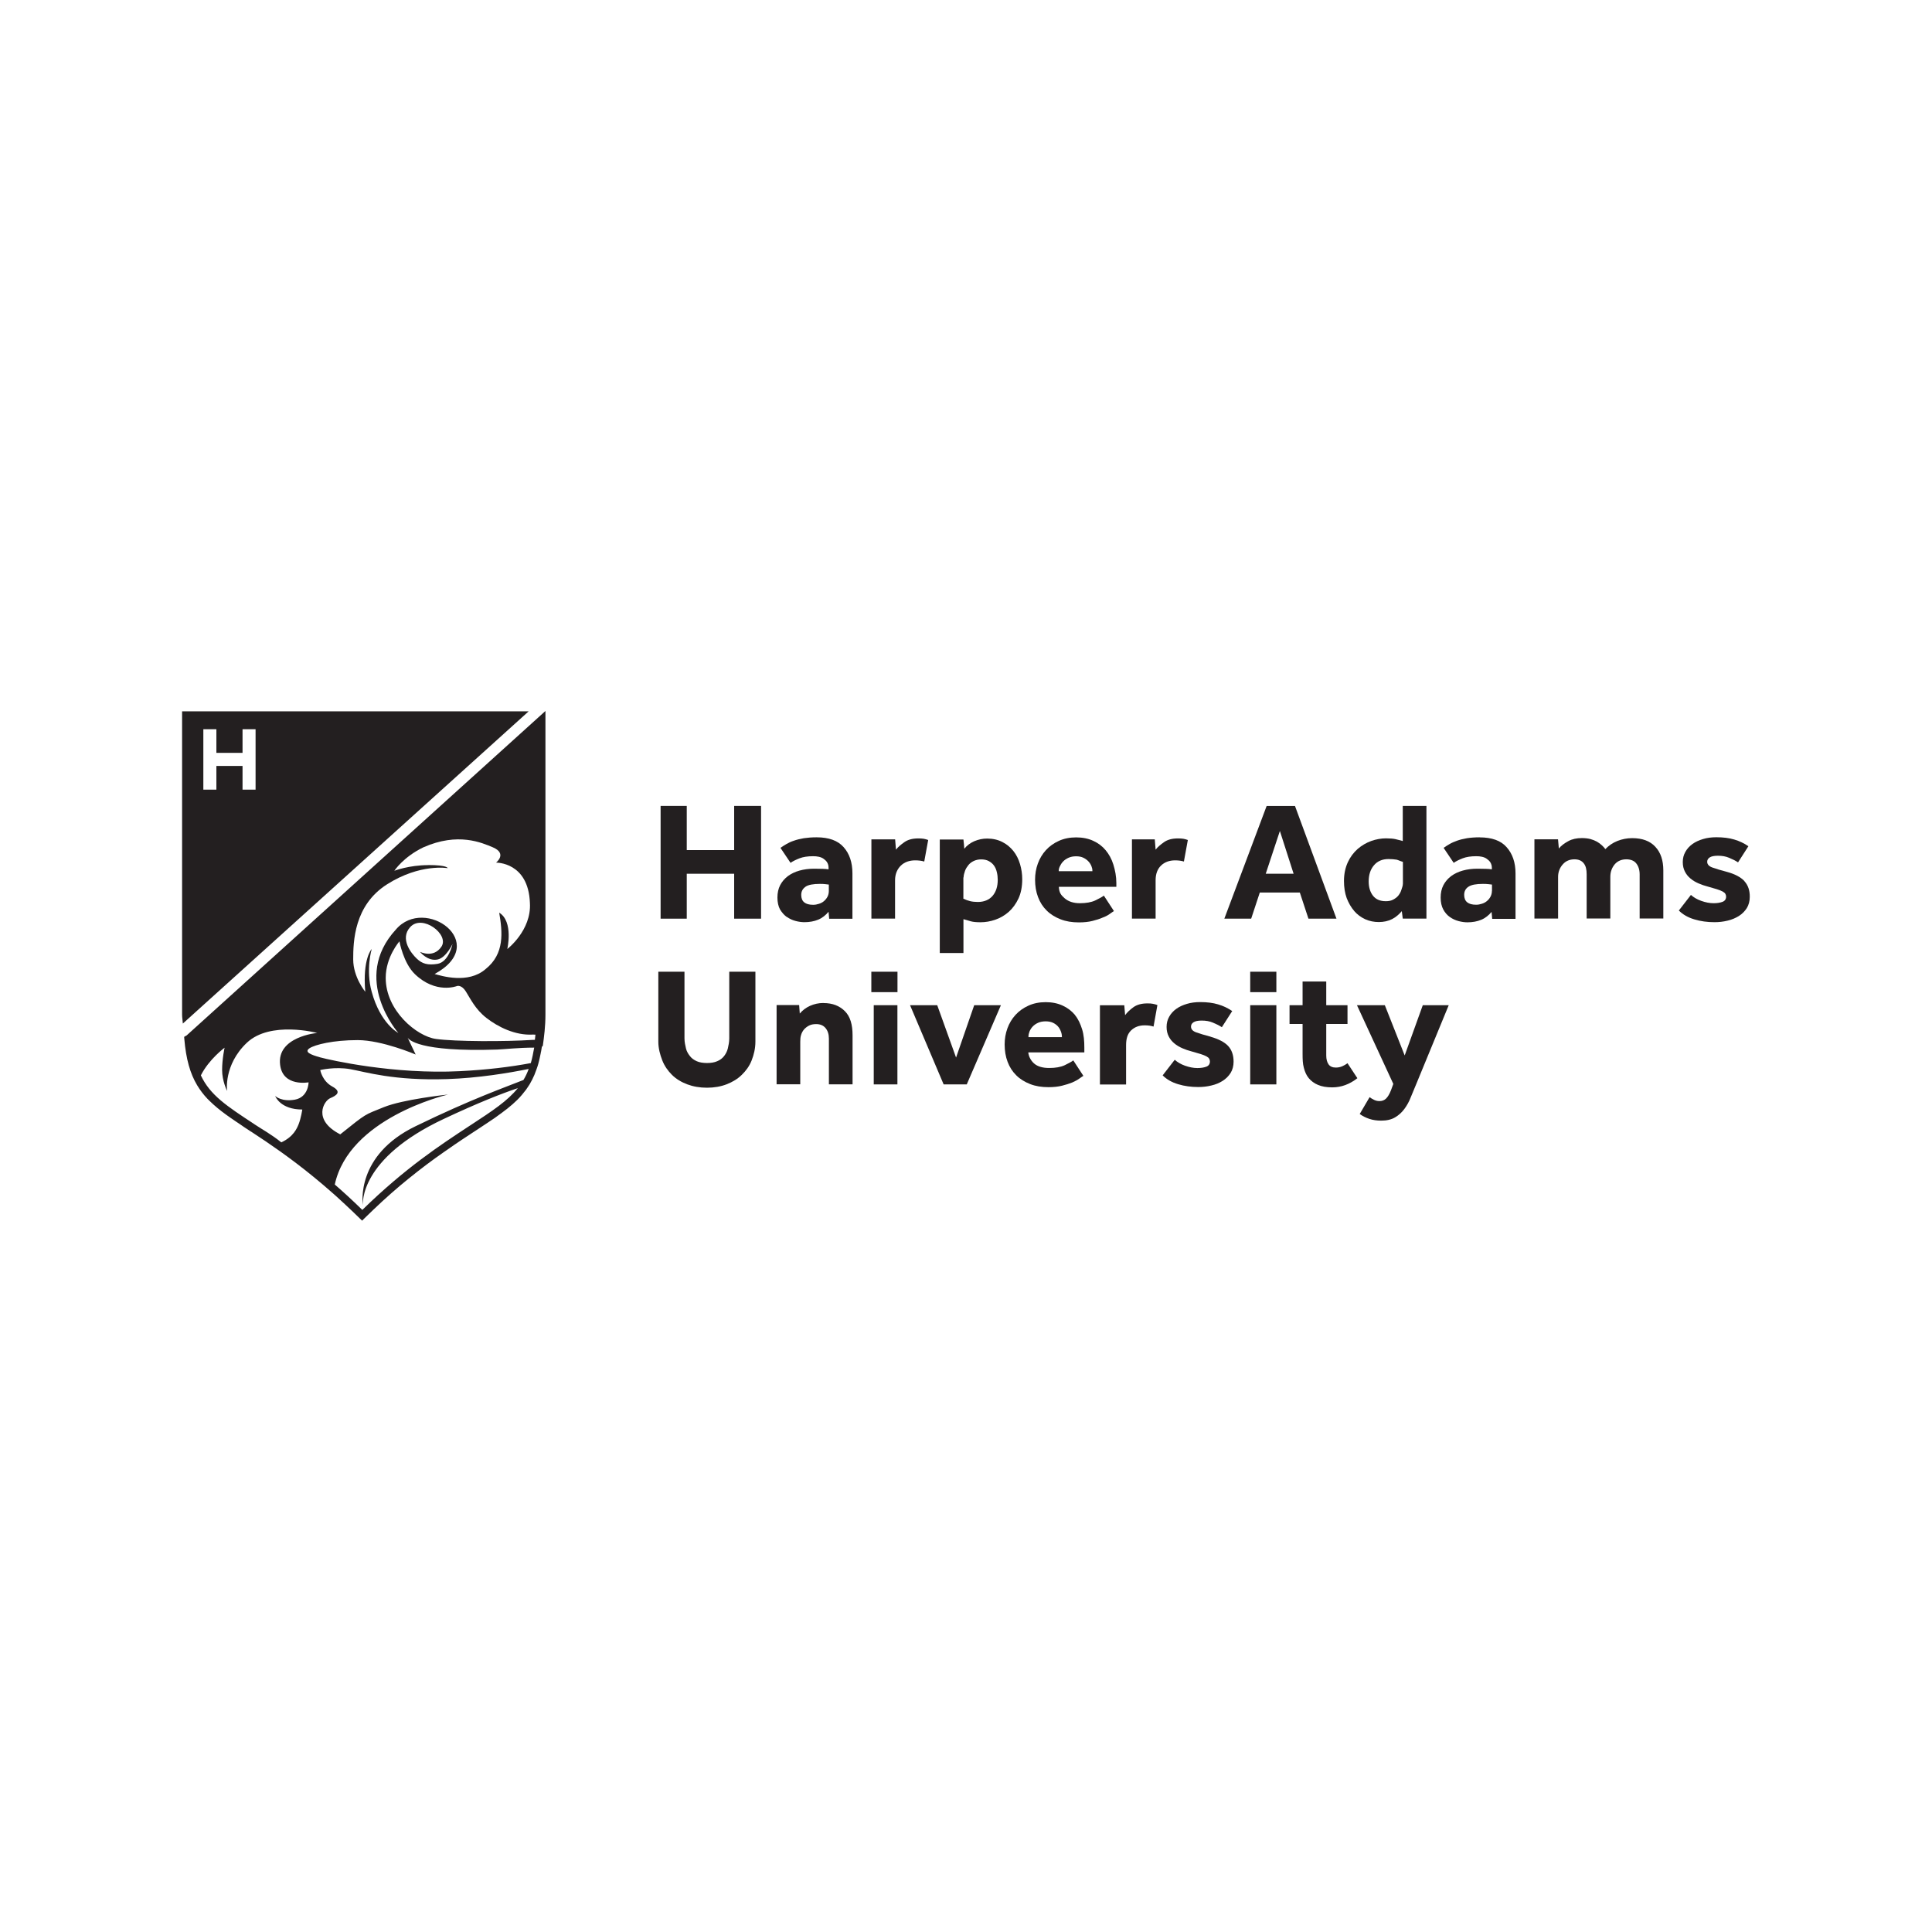 <svg viewBox="0 0 280 280" height="280" width="280" xmlns="http://www.w3.org/2000/svg" id="Layer_1">
  <defs>
    <style>
      .cls-1 {
        fill: #231f20;
        stroke-width: 0px;
      }
    </style>
  </defs>
  <path d="M26.69,150.27l.02.28c.25,2.96.85,5.04,1.86,6.73.43.71.91,1.35,1.48,1.95.02.02.05.05.07.07.07.07.14.15.22.22.17.17.33.32.5.47.01.01.02.02.04.04.77.7,1.64,1.36,2.64,2.05.01,0,.01.01.02.01.25.18.51.36.77.53.05.04.09.07.14.09.24.17.49.32.73.5.08.06.17.11.25.17.25.17.5.33.76.5.07.05.15.11.24.15.64.43,1.34.88,2.08,1.38,2.65,1.8,5.95,4.18,9.78,7.57.14.13.3.26.44.39.41.37.83.75,1.24,1.14.69.64,1.38,1.3,2.11,2.01l.4.39.2-.2.2-.2c.38-.38.77-.75,1.14-1.1.02-.02.05-.05.07-.07,1.8-1.72,3.5-3.21,5.11-4.51,1.81-1.47,3.49-2.72,5.07-3.82.31-.21.62-.43.91-.63.02-.01.05-.04.07-.05.18-.12.36-.25.53-.37.39-.26.77-.52,1.14-.77.53-.36,1.05-.7,1.56-1.03l.4-.26c.6-.4,1.18-.78,1.74-1.15.02-.01.04-.02.06-.04.27-.19.54-.37.8-.54.07-.05.14-.09.21-.14.26-.19.52-.37.77-.56.06-.04.11-.08.17-.12.26-.19.5-.38.75-.57.04-.04.08-.06.12-.09.25-.2.49-.4.72-.6.01-.01.02-.02.05-.04.24-.21.46-.43.69-.64l.02-.02c.21-.21.43-.44.62-.67.02-.02.04-.05.06-.07.19-.22.38-.46.56-.7.01-.02.04-.05.05-.07.18-.25.34-.51.51-.77h0c.25-.43.47-.86.67-1.33.11-.26.21-.53.31-.82.04-.11.07-.21.11-.32t.01-.02c.09-.28.18-.59.25-.9.02-.09.05-.19.07-.3.06-.26.12-.53.17-.8.01-.08.02-.17.05-.24.04-.21.07-.44.11-.66.01-.05.13-.11.14-.15.18-1.31.38-2.8.38-4.54v-43.99l-52,47.02-.33.19ZM75.86,156.52c-2.66,1.07-7.43,2.71-15.63,6.7-8.69,4.21-7.69,11.16-7.63,11.55-.05-.4-.51-6.86,11.7-12.6,5.04-2.37,8.4-3.68,10.75-4.47h0c-1.5,1.86-3.69,3.3-6.76,5.31l-.4.26c-4.08,2.69-9.16,6-15.38,12.08-1.38-1.35-2.71-2.57-3.99-3.68h0c2.07-9.57,15.86-12.91,16.41-13.04-.38.04-6.51.7-9.31,1.83-2.89,1.18-2.37.79-6.31,3.94-4.07-2.09-2.37-4.86-1.44-5.25s1.7-.92.26-1.7c-1.44-.79-1.72-2.37-1.72-2.37,0,0,2.11-.52,4.34-.13,2.24.4,6.31,1.7,14.07,1.44,4.5-.15,8.89-.88,11.8-1.47-.21.58-.46,1.11-.76,1.6h0ZM36.86,162.92c-3.99-2.62-6.41-4.2-7.75-7.07,1.17-2.33,3.44-4.01,3.44-4.01,0,0-.36,1.62-.36,3.23s.72,3.04.72,3.04c0,0-.53-3.76,2.86-6.98,3.4-3.23,10.2-1.43,10.2-1.43,0,0-5.91.53-5.37,4.65.41,3.2,4.12,2.51,4.12,2.51,0,0,0,2.14-1.98,2.51-1.88.34-2.79-.47-2.86-.53.05.12.8,1.96,3.93,1.96,0,0-.18,1.23-.53,2.13-.25.6-.73,1.8-2.51,2.63h0c-1.47-1.18-2.78-1.88-3.92-2.64ZM76.94,154.07c-2.98.56-6.44.98-10.27,1.17-9.59.49-18.79-1.6-20.24-1.99-1.44-.4-2.37-.79-1.57-1.33.79-.52,3.42-1.18,6.97-1.18s8.41,2.09,8.41,2.09l-1.17-2.46c.14.26,1.53,2.12,12.99,1.74,1.07-.04,3.09-.28,5.36-.28h0c-.13.71-.28,1.54-.49,2.24ZM62.06,125.38c-2.8,0-4.91.82-4.91.82,0,0,1.29-1.99,4.21-3.4,5.03-2.22,8.46-.67,10.07,0,2.14.91.46,2.22.46,2.22,0,0,4.69-.12,4.91,5.85.24,3.98-3.28,6.67-3.28,6.67,0,0,.93-3.98-1.17-5.27.47,2.8.82,5.96-1.99,8.19-2.52,2.18-6.39.97-7.37.7,8.22-4.47-1.41-11.41-5.62-6.44-6.56,7.14.36,14.98.36,14.98,0,0-2.58-1.29-3.86-5.96-.89-3.21,0-6.2,0-6.2,0,0-1.35,1.4-.93,6.2,0,0-1.75-2.11-1.75-4.69s.12-7.85,4.91-10.89c4.79-3.04,8.78-2.34,8.78-2.34,0,0,0-.45-2.82-.45ZM63.45,139.05c1.22-.27,2.13-2.24,2.13-2.24,0,0-.53,2.62-2.19,2.88-1.38.22-2.19,0-2.98-.75-.8-.75-2.51-2.88-.96-4.58,1.75-1.93,5.7,1.07,4.53,2.83-1.17,1.75-3.12.75-3.12.75,0,0,1.12,1.44,2.59,1.11ZM77.53,150.7c-.12.01-.25,0-.36.01-3.96.26-11.23.25-14-.14-2.78-.39-7.27-4.09-7.27-8.85,0-3.04,1.99-5.29,1.99-5.29,0,0,.56,3.14,2.25,4.76,3.04,2.91,6.07,1.72,6.07,1.72,0,0,.66-.26,1.31.79.66,1.05,1.38,2.59,2.98,3.83,1.67,1.3,4.15,2.54,6.67,2.41.13-.01.27.01.43.01h0c-.04.34-.06.49-.08.75Z" class="cls-1"></path>
  <path d="M26.39,103.08v43.99c0,.43.09.86.11,1.27l50.12-45.25H26.39ZM35.15,114.44v-3.43h-3.79v3.43h-1.89v-8.76h1.89v3.43h3.79v-3.43h1.89v8.76h-1.89Z" class="cls-1"></path>
  <polygon points="106.4 123.2 99.53 123.2 99.53 116.8 95.74 116.8 95.74 133.14 99.53 133.14 99.53 126.63 106.4 126.63 106.4 133.14 110.3 133.14 110.3 116.8 106.4 116.8 106.4 123.2" class="cls-1"></polygon>
  <path d="M114.04,132.89c.39.27.8.46,1.25.58s.89.18,1.29.18c.73,0,1.41-.12,2.01-.37s1.1-.67,1.49-1.14l.09,1.01h3.37v-6.58c0-1.6-.44-2.86-1.28-3.8-.84-.95-2.14-1.42-3.91-1.42-.69,0-1.3.05-1.85.13-.53.09-1.02.21-1.44.36-.43.14-.79.31-1.11.5-.31.18-.59.36-.84.54l1.46,2.17c.36-.25.79-.46,1.31-.66.52-.2,1.17-.3,1.95-.3.3,0,.58.02.84.08.26.06.5.15.7.3s.39.31.51.52c.12.2.2.46.2.75v.25c-.36-.04-.43-.06-.84-.07s-.84-.02-1.25-.02c-.76,0-1.46.09-2.11.27s-1.21.45-1.69.8c-.47.36-.85.79-1.12,1.31-.27.52-.4,1.12-.4,1.8s.13,1.27.38,1.73c.28.45.6.82.98,1.09ZM116.74,128.51c.41-.28,1.11-.41,2.09-.41.3,0,.58.01.8.04.22.02.49.05.49.06v.93c0,.33-.08.62-.21.86s-.31.45-.51.62-.45.3-.72.38c-.27.09-.54.14-.83.14-1.15,0-1.73-.47-1.73-1.43,0-.51.21-.9.62-1.18Z" class="cls-1"></path>
  <path d="M133.95,124.86l.57-3.12c-.21-.08-.43-.14-.65-.18s-.49-.05-.8-.05c-.82,0-1.49.18-2,.54-.52.37-.92.7-1.22,1.09l-.12-1.49h-3.44v11.48h3.43v-5.56c0-.92.33-1.63.85-2.13s1.23-.75,2.07-.75c.5,0,.96.06,1.31.17Z" class="cls-1"></path>
  <path d="M139.65,133.22c.36.09.69.2,1.04.3s.85.14,1.41.14c.71,0,1.43-.12,2.15-.37.72-.25,1.37-.63,1.95-1.14.57-.51,1.04-1.16,1.41-1.94.36-.79.54-1.72.54-2.78,0-.76-.11-1.49-.32-2.2-.21-.71-.53-1.35-.96-1.89s-.96-.99-1.6-1.31c-.64-.33-1.38-.5-2.21-.5-.64,0-1.25.13-1.85.38-.59.26-1.08.62-1.46,1.1-.01-.21-.04-.46-.05-.67-.01-.2-.04-.2-.07-.67h-3.43v16.45h3.43v-4.89ZM139.65,127.16c0-.33.11-.65.21-.96.11-.31.3-.59.5-.84s.47-.44.78-.59c.31-.14.66-.22,1.05-.22.44,0,.82.08,1.12.25.31.17.56.38.75.65s.33.59.41.95c.09.37.13.73.13,1.11,0,.97-.25,1.74-.75,2.33-.5.58-1.24.88-2.12.88s-1.4-.15-2.11-.47v-3.08h.01Z" class="cls-1"></path>
  <path d="M160.85,132.44c.26-.19.46-.32.59-.4l-1.46-2.24c-.26.2-.69.43-1.25.7-.58.27-1.33.4-2.24.4s-1.67-.25-2.2-.72c-.53-.46-.8-.83-.83-1.66h8.33v-.54c0-.97-.18-1.86-.43-2.67-.25-.82-.64-1.51-1.12-2.09s-1.09-1.04-1.8-1.36c-.71-.33-1.54-.5-2.47-.5s-1.78.17-2.52.51c-.73.33-1.36.78-1.87,1.34s-.9,1.21-1.17,1.95-.4,1.53-.4,2.33c0,.92.14,1.76.43,2.52.28.76.71,1.42,1.25,1.95.54.54,1.22.96,2.01,1.27s1.67.45,2.66.45c.73,0,1.4-.07,1.96-.21s1.07-.3,1.49-.49c.43-.15.76-.34,1.03-.53ZM153.62,125.54c.11-.25.26-.49.47-.7.2-.21.46-.39.78-.53.31-.14.67-.21,1.09-.21s.76.07,1.05.21.54.32.73.53c.2.21.34.44.44.69.09.26.14.38.14.73h-4.88c0-.34.06-.47.17-.72Z" class="cls-1"></path>
  <path d="M171.58,124.86l.57-3.12c-.21-.08-.43-.14-.65-.18s-.49-.05-.8-.05c-.82,0-1.49.18-2,.54-.52.37-.92.7-1.22,1.09l-.12-1.49h-3.31v11.48h3.43v-5.56c0-.92.27-1.63.79-2.13.52-.5,1.21-.75,2.04-.75.49,0,.91.06,1.28.17Z" class="cls-1"></path>
  <path d="M182.59,129.35h5.79l1.25,3.79h4.06l-6.01-16.33h-4.11l-6.13,16.33h3.89l1.25-3.79ZM185.49,120.43l1.99,6.2h-4.04l2.05-6.2Z" class="cls-1"></path>
  <path d="M196.25,132.02c.45.52.98.91,1.6,1.2.62.28,1.28.41,1.98.41s1.36-.14,1.93-.43,1.03-.72,1.4-1.15l.14,1.08h3.43v-16.33h-3.43v5.09c-.47-.12-.76-.21-1.08-.28-.31-.07-.8-.11-1.36-.11-.69,0-1.42.13-2.13.38-.71.26-1.37.64-1.96,1.15-.58.51-1.07,1.15-1.43,1.93s-.56,1.69-.56,2.72c0,.92.13,1.74.39,2.47.28.72.64,1.35,1.09,1.87ZM199.12,125.41c.5-.6,1.21-.91,2.11-.91.43,0,.9.04,1.18.09.28.07.44.18.91.32v3.15c0,.33-.15.65-.24.96s-.27.58-.46.82c-.19.22-.46.41-.75.56s-.64.21-1.03.21c-.82,0-1.44-.26-1.86-.8-.41-.53-.62-1.22-.62-2.06,0-.95.24-1.72.75-2.33Z" class="cls-1"></path>
  <path d="M214.44,121.35c-.69,0-1.3.05-1.83.13-.53.09-1.02.21-1.44.36s-.79.31-1.11.5c-.31.18-.59.36-.84.54l1.46,2.17c.36-.25.8-.46,1.31-.66.52-.2,1.17-.3,1.95-.3.3,0,.58.02.84.08s.5.15.7.3c.2.14.39.31.52.52.12.2.21.46.21.75v.25c-.36-.04-.43-.06-.85-.07-.41-.01-.84-.02-1.25-.02-.76,0-1.47.09-2.11.27-.65.18-1.21.45-1.69.8-.47.36-.85.79-1.12,1.31-.27.52-.4,1.12-.4,1.8s.13,1.27.38,1.73c.25.46.57.83.96,1.1.39.27.8.46,1.25.58.45.12.89.18,1.29.18.73,0,1.41-.12,2.01-.37s1.1-.67,1.49-1.14l.09,1.01h3.38v-6.59c0-1.6-.45-2.86-1.29-3.8-.82-.95-2.15-1.42-3.91-1.42ZM216.22,129.12c0,.33-.09.62-.22.86s-.31.45-.52.62c-.2.17-.45.3-.72.38-.27.09-.54.14-.83.14-1.15,0-1.73-.47-1.73-1.43,0-.51.2-.9.62-1.18s1.11-.41,2.09-.41c.3,0,.58.01.82.04.22.02.5.05.5.06v.93h0Z" class="cls-1"></path>
  <path d="M236.53,121.47c-.73,0-1.44.14-2.13.41-.69.28-1.25.67-1.74,1.18-.13-.18-.3-.37-.51-.56-.2-.19-.44-.36-.71-.52-.27-.15-.59-.28-.95-.38-.37-.09-.77-.14-1.23-.14-.76,0-1.41.14-1.96.44s-1.02.63-1.38,1.07l-.12-1.33h-3.42v11.48h3.43v-6.05c0-.73.27-1.35.7-1.82.41-.47.99-.71,1.67-.71.6,0,1.04.19,1.34.57.31.38.43.91.43,1.6v6.41h3.43v-6.05c0-.73.25-1.35.65-1.82.41-.47.98-.71,1.67-.71.6,0,1.12.19,1.42.57.31.38.51.91.51,1.6v6.41h3.43v-6.98c0-1.44-.38-2.59-1.16-3.42-.76-.83-1.88-1.25-3.36-1.25Z" class="cls-1"></path>
  <path d="M252.82,127.7c-.53-.57-1.38-1.03-2.57-1.35-.86-.22-1.56-.44-2.07-.62s-.76-.46-.76-.84c0-.26.12-.47.37-.63s.64-.24,1.18-.24c.6,0,1.15.09,1.63.3.49.2.91.41,1.29.66l1.5-2.34c-.63-.43-1.3-.75-2.05-.97-.73-.22-1.6-.33-2.59-.33-.69,0-1.34.08-1.93.26-.6.18-1.11.41-1.55.73s-.78.7-1.02,1.14c-.25.44-.37.92-.37,1.47s.11.98.31,1.38c.2.39.47.73.82,1.01.33.28.72.51,1.16.7.44.19.88.34,1.31.45.54.15.99.28,1.34.39.36.12.63.22.83.33.2.11.33.22.4.34s.11.26.11.4c0,.38-.18.63-.52.76-.34.13-.78.2-1.3.2-.57,0-1.17-.12-1.79-.34s-1.11-.52-1.49-.86l-1.75,2.26c.58.58,1.33,1.01,2.24,1.28.92.28,1.89.41,2.93.41.64,0,1.27-.07,1.88-.22.62-.14,1.17-.38,1.64-.67.49-.31.86-.69,1.16-1.15.28-.46.43-1.01.43-1.64.01-.92-.25-1.69-.78-2.26Z" class="cls-1"></path>
  <path d="M105.69,150.49c0,.54-.11,1.03-.21,1.47-.11.44-.31.8-.56,1.12-.25.31-.58.56-.98.72-.4.18-.9.26-1.47.26s-1.09-.08-1.49-.26c-.4-.18-.73-.41-.97-.72-.25-.31-.49-.69-.59-1.12s-.22-.92-.22-1.47v-9.66h-3.79v10.13c0,.98.25,1.88.57,2.71.32.82.82,1.53,1.42,2.12s1.35,1.04,2.2,1.36c.85.32,1.81.49,2.86.49s2.01-.17,2.86-.5c.85-.33,1.59-.78,2.18-1.36.6-.58,1.12-1.28,1.44-2.11.32-.82.54-1.73.54-2.71v-10.13h-3.79v9.66h-.01Z" class="cls-1"></path>
  <path d="M119.33,145.36c-.67,0-1.31.14-1.93.41-.62.28-1.11.67-1.49,1.12l-.09-1.23h-3.27v11.48h3.43v-6.18c0-.34.02-.67.12-.97.09-.31.24-.57.43-.8.2-.22.44-.41.73-.56s.64-.21,1.03-.21c.58,0,1.03.19,1.35.57.32.38.49.89.49,1.53v6.63h3.43v-7.11c0-1.54-.33-2.71-1.11-3.49-.78-.78-1.79-1.18-3.11-1.18Z" class="cls-1"></path>
  <rect height="11.48" width="3.43" y="145.68" x="126.63" class="cls-1"></rect>
  <rect height="2.96" width="3.79" y="140.83" x="126.28" class="cls-1"></rect>
  <polygon points="138.56 153.27 135.83 145.68 131.89 145.68 136.76 157.16 140.11 157.16 145.06 145.68 141.19 145.68 138.56 153.27" class="cls-1"></polygon>
  <path d="M155.8,147.1c-.49-.58-1.08-1.04-1.79-1.36-.71-.33-1.53-.5-2.46-.5s-1.78.17-2.51.51c-.73.33-1.36.78-1.87,1.34-.51.56-.9,1.21-1.17,1.95-.27.75-.4,1.53-.4,2.33,0,.92.14,1.76.43,2.52.28.76.71,1.42,1.25,1.95.54.54,1.22.96,2.01,1.27.79.31,1.67.45,2.66.45.73,0,1.4-.07,1.96-.21s1.07-.3,1.49-.47c.41-.18.76-.37,1.02-.56s.46-.32.59-.4l-1.46-2.24c-.26.2-.69.43-1.25.7-.58.27-1.33.4-2.24.4s-1.67-.19-2.2-.66-.8-1.12-.83-1.6h8.12v-.67c0-.97-.07-1.86-.32-2.67-.25-.79-.56-1.49-1.04-2.07ZM149.05,150.3c0-.36.06-.54.15-.8.11-.26.26-.52.47-.73.2-.21.46-.4.78-.54.31-.14.67-.21,1.09-.21s.76.07,1.05.2c.3.14.54.32.73.53.2.21.34.5.44.76.09.25.14.45.14.8h-4.86Z" class="cls-1"></path>
  <path d="M166.28,145.42c-.82,0-1.49.18-2,.54-.52.37-.92.76-1.22,1.16l-.12-1.43h-3.53v11.48h3.79v-5.69c0-.92.2-1.63.71-2.13.52-.5,1.16-.75,2-.75.5,0,.9.06,1.27.18l.56-3.12c-.21-.08-.44-.14-.65-.18-.21-.05-.49-.06-.8-.06Z" class="cls-1"></path>
  <path d="M175.44,150.24c-.86-.22-1.56-.44-2.07-.62s-.76-.46-.76-.84c0-.26.12-.47.37-.63s.64-.24,1.18-.24c.6,0,1.15.09,1.63.3.49.2.91.41,1.29.66l1.5-2.34c-.63-.43-1.3-.75-2.05-.97-.73-.22-1.6-.33-2.59-.33-.69,0-1.34.08-1.93.26-.6.18-1.11.41-1.55.73s-.78.7-1.02,1.14c-.25.44-.37.92-.37,1.47s.11.98.31,1.38c.2.39.47.73.82,1.01.33.28.72.51,1.16.7.44.19.88.34,1.31.45.54.15.99.28,1.34.39.36.12.63.22.83.33s.33.22.4.34.11.26.11.4c0,.38-.18.63-.52.76s-.78.2-1.3.2c-.57,0-1.17-.12-1.79-.34s-1.11-.52-1.49-.86l-1.75,2.26c.58.58,1.33,1.01,2.24,1.28.92.28,1.89.41,2.93.41.64,0,1.27-.07,1.88-.22.62-.14,1.17-.37,1.64-.67.49-.31.86-.69,1.16-1.15.28-.46.43-1.01.43-1.64,0-.95-.27-1.72-.8-2.28-.5-.54-1.36-.99-2.54-1.33Z" class="cls-1"></path>
  <rect height="11.48" width="3.79" y="145.68" x="181.19" class="cls-1"></rect>
  <rect height="2.96" width="3.79" y="140.83" x="181.19" class="cls-1"></rect>
  <path d="M194.53,154.53c-.26.12-.58.19-.93.19-.47,0-.83-.15-1.05-.46s-.34-.73-.34-1.29v-4.57h3.08v-2.72h-3.08v-3.43h-3.43v3.43h-1.89v2.72h1.89v4.38c0,.72.02,1.38.18,1.96.15.59.37,1.1.71,1.51s.78.75,1.34.98c.56.24,1.24.36,2.06.36,1.31,0,2.52-.44,3.65-1.33l-1.43-2.17c-.22.17-.47.31-.73.43Z" class="cls-1"></path>
  <path d="M203.58,152.97l-2.88-7.29h-4.04l5.27,11.41-.34.92c-.22.57-.47.97-.72,1.21s-.57.36-.95.36c-.28,0-.53-.06-.78-.18-.24-.12-.46-.25-.65-.39l-1.43,2.44c.43.31.9.54,1.41.71s1.08.25,1.7.25c.8,0,1.47-.15,2.01-.47.53-.31.98-.72,1.35-1.22.37-.5.69-1.07.93-1.7.25-.63.51-1.24.78-1.88l4.72-11.46h-3.76l-2.63,7.3Z" class="cls-1"></path>
</svg>